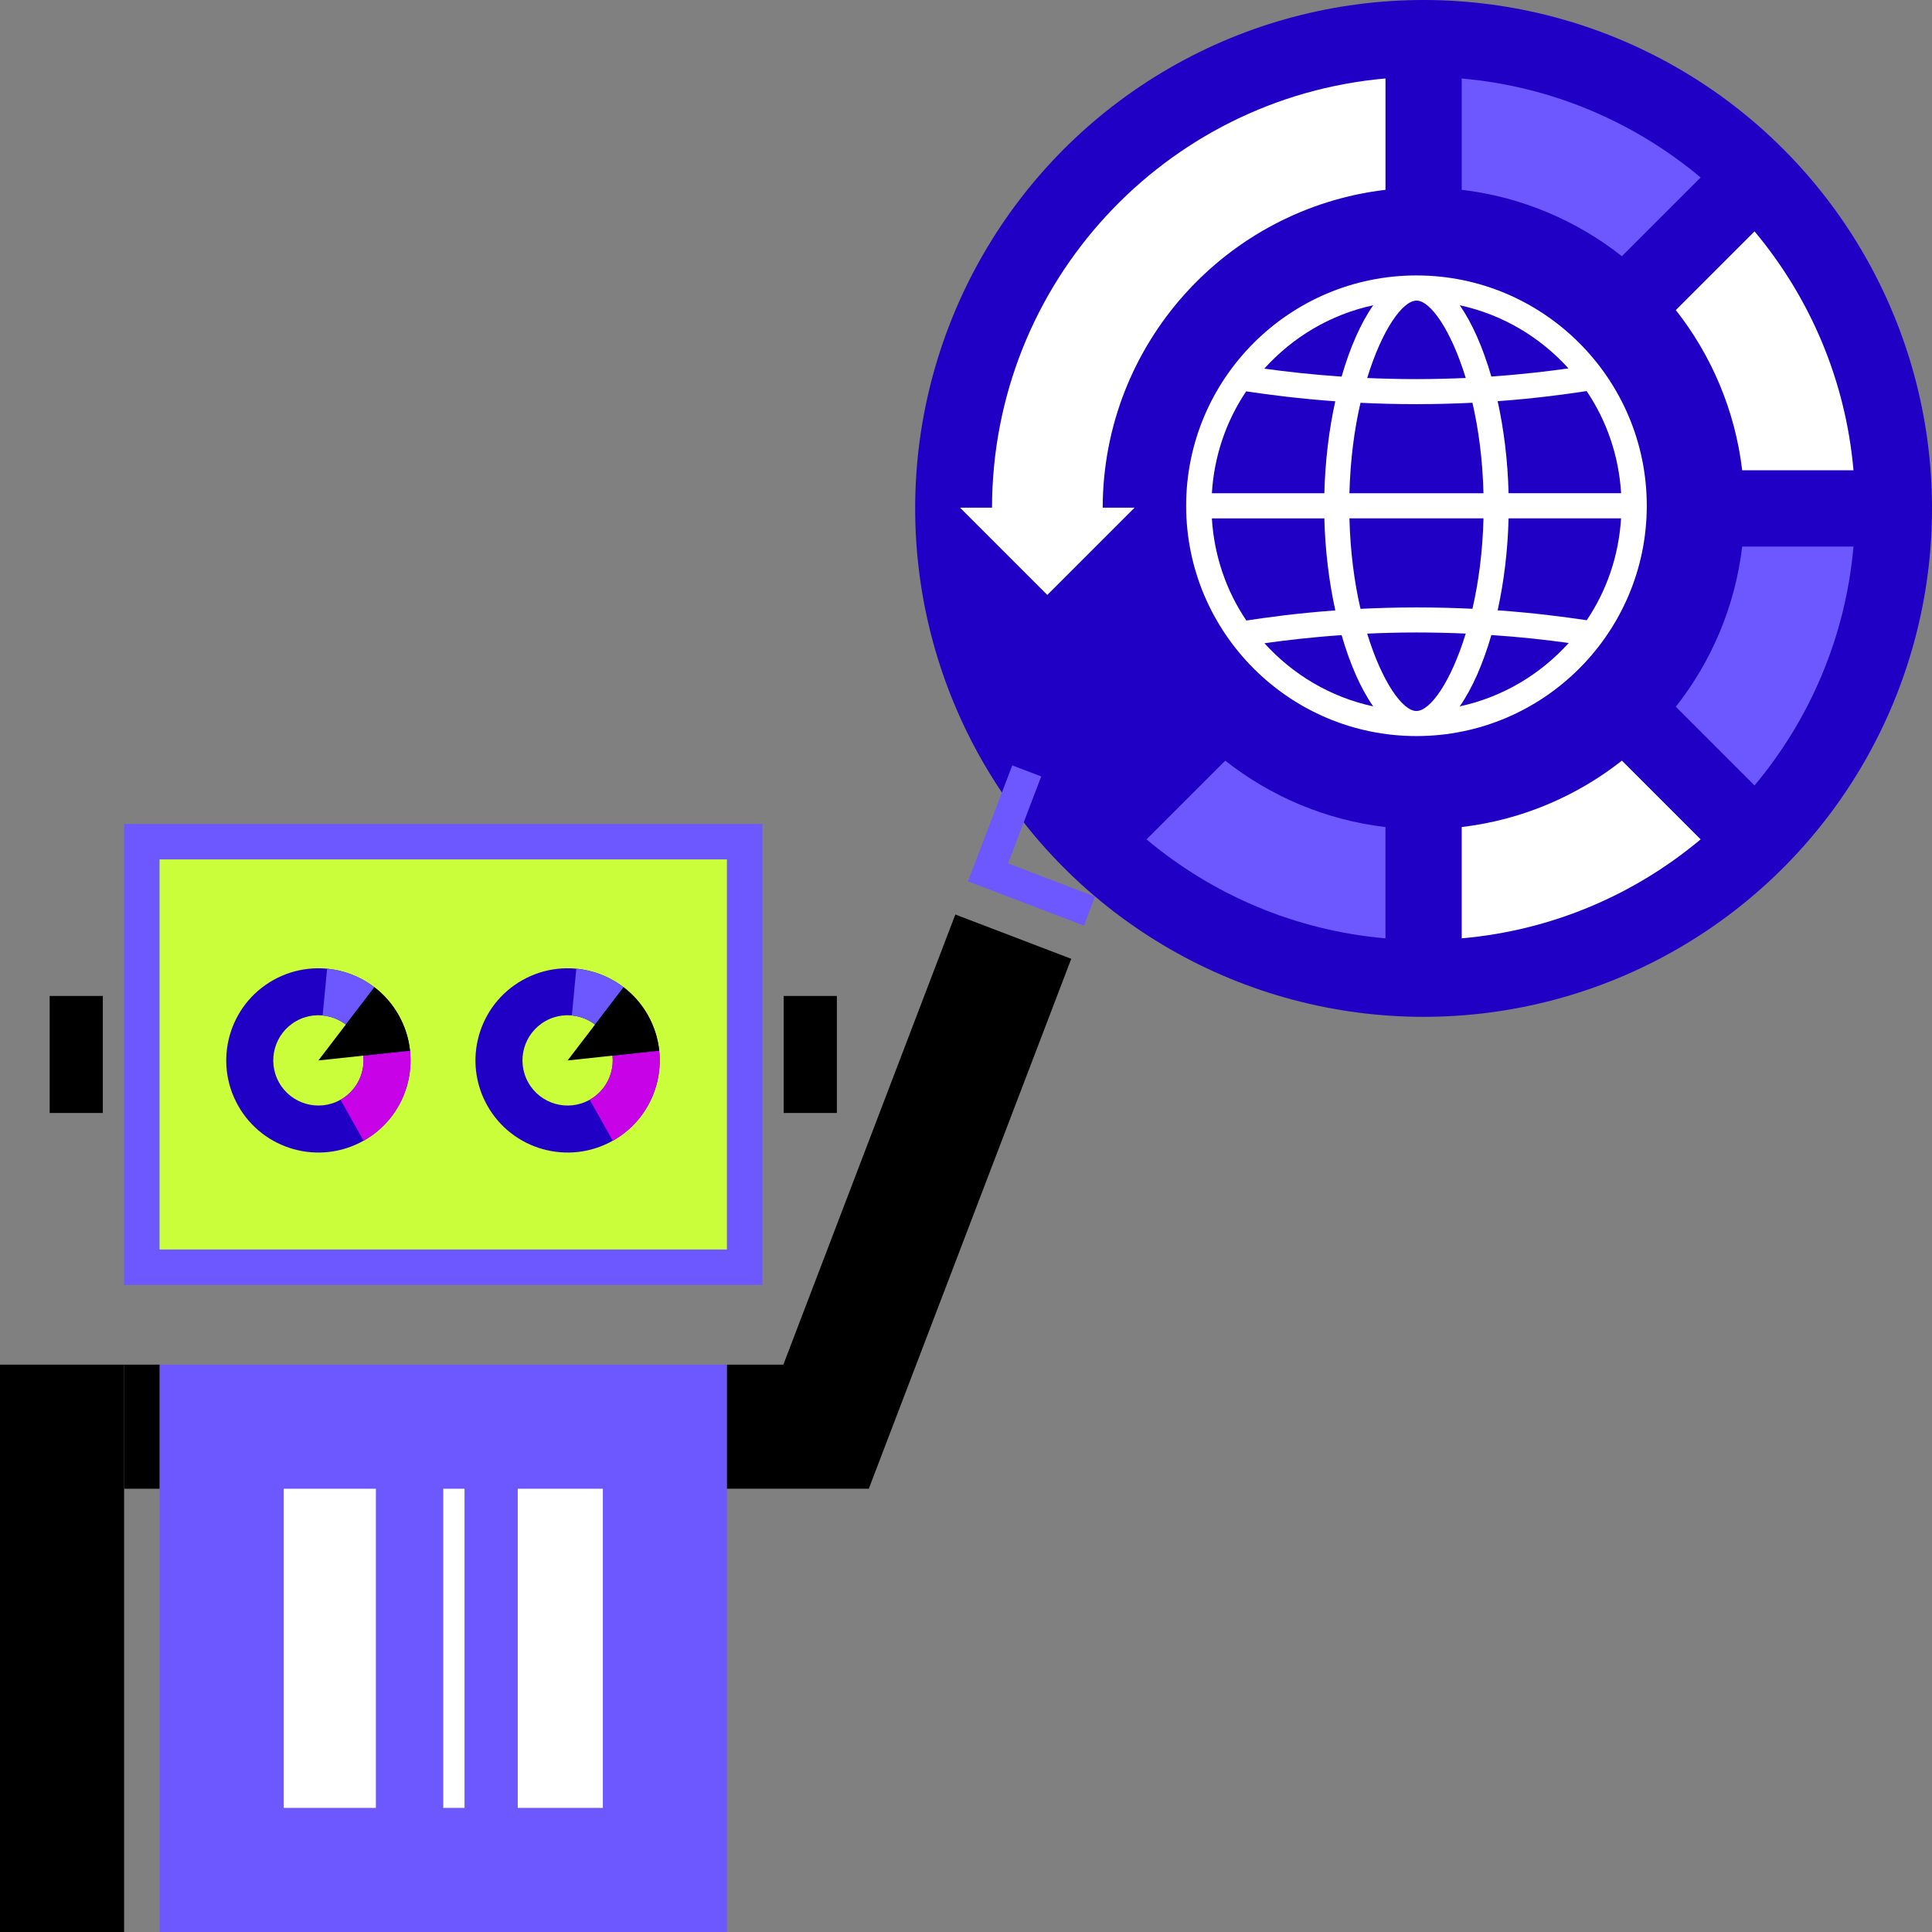 <?xml version="1.0" encoding="UTF-8"?><svg xmlns="http://www.w3.org/2000/svg" viewBox="0 0 456 456"><rect x="0" y="0" width="456" height="456" fill="#808080" stroke="none"/><defs><style>.d{fill:#fff;}.e{fill:#2000c5;}.f{fill:#c702e6;}.g{fill:#6d57ff;}.h{fill:#cbfe3a;}</style></defs><g id="a"/><g id="b"><g id="c"><g><g><circle class="e" cx="336" cy="120" r="120"/><path class="d" d="M334.32,65.01c-29.97,0-54.36,24.39-54.36,54.36s24.39,54.36,54.36,54.36,54.36-24.39,54.36-54.36-24.39-54.36-54.36-54.36Zm0,102.81c-3.27,0-8.14-6.88-11.63-18.27,3.64-.16,7.51-.27,11.63-.27s7.97,.1,11.63,.26c-3.49,11.39-8.37,18.27-11.63,18.27Zm0-24.45c-4.71,0-9.11,.13-13.21,.33-1.44-6.22-2.41-13.44-2.61-21.36h31.64c-.2,7.92-1.17,15.13-2.61,21.35-4.12-.2-8.51-.32-13.21-.32Zm0-72.43c3.27,0,8.14,6.88,11.63,18.27-3.64,.16-7.51,.27-11.63,.27s-7.97-.1-11.63-.26c3.49-11.39,8.37-18.27,11.63-18.27Zm0,24.45c4.71,0,9.11-.13,13.21-.33,1.44,6.22,2.41,13.43,2.61,21.36h-31.64c.2-7.92,1.17-15.13,2.61-21.35,4.12,.2,8.51,.32,13.21,.32Zm-21.74,21.03h-26.55c.54-8.86,3.41-17.1,8.1-24.05,5.79,.86,12.75,1.75,21.03,2.34-1.48,6.68-2.39,14.07-2.58,21.71Zm0,5.92c.19,7.64,1.11,15.04,2.59,21.73-9.14,.67-16.28,1.67-21,2.39-4.71-6.96-7.6-15.23-8.14-24.11h26.55Zm43.48,0h26.55c-.54,8.86-3.42,17.1-8.1,24.05-5.79-.86-12.75-1.75-21.03-2.34,1.48-6.68,2.39-14.07,2.58-21.71Zm0-5.92c-.19-7.64-1.1-15.04-2.58-21.73,9.14-.67,16.28-1.67,21-2.39,4.71,6.96,7.6,15.23,8.14,24.11h-26.55Zm14.14-29.47c-4.62,.65-10.77,1.4-18.21,1.92-1.98-6.83-4.54-12.65-7.46-16.82,10.08,2.17,18.98,7.51,25.67,14.9Zm-46.09-14.9c-2.92,4.17-5.49,10-7.46,16.84-6.99-.47-13.04-1.17-18.25-1.88,6.69-7.42,15.6-12.78,25.71-14.96Zm-25.67,79.77c4.62-.65,10.77-1.4,18.21-1.92,1.97,6.83,4.53,12.65,7.46,16.82-10.08-2.17-18.98-7.51-25.67-14.9Zm46.09,14.9c2.92-4.17,5.49-10,7.47-16.84,6.99,.47,13.04,1.16,18.25,1.88-6.69,7.42-15.61,12.78-25.72,14.96Z"/><g><path class="g" d="M289.19,179.54l-18.58,18.58c15.54,13.02,35.02,21.49,56.39,23.36v-26.27c-14.17-1.68-27.14-7.27-37.81-15.67Z"/><path class="d" d="M345,195.2v26.27c21.37-1.87,40.85-10.34,56.39-23.36l-18.58-18.58c-10.67,8.4-23.63,13.99-37.81,15.67Z"/><path class="g" d="M411.2,129c-1.68,14.18-7.27,27.14-15.67,37.81l18.58,18.58c13.02-15.54,21.49-35.02,23.36-56.39h-26.27Z"/></g><g><path class="g" d="M382.81,60.47l18.58-18.58c-15.54-13.02-35.02-21.49-56.39-23.36v26.27c14.18,1.68,27.14,7.27,37.81,15.67Z"/><path class="d" d="M234.13,119.83h-7.53l20.59,20.59,20.59-20.59h-7.52c.09-38.71,29.21-70.59,66.75-75.03V18.52c-51.99,4.55-92.79,48.15-92.87,101.31Z"/><path class="d" d="M395.54,73.19c8.39,10.67,13.98,23.64,15.66,37.81h26.27c-1.87-21.37-10.34-40.85-23.36-56.39l-18.58,18.58Z"/></g></g><g><g><g><rect class="g" x="37.66" y="322.09" width="133.91" height="133.91"/><g><rect class="d" x="66.96" y="351.38" width="21.76" height="75.33"/><rect class="d" x="104.62" y="351.38" width="5.02" height="75.33"/><rect class="d" x="122.2" y="351.38" width="20.09" height="75.33"/></g></g><rect x="0" y="322.09" width="29.29" height="133.91"/><rect x="29.29" y="322.09" width="8.37" height="29.29"/><polygon points="171.58 351.38 205.05 351.38 197.52 322.09 171.58 322.09 171.58 351.38"/><g><rect x="11.72" y="235.07" width="12.55" height="27.62"/><rect x="184.97" y="235.07" width="12.55" height="27.62"/><rect class="g" x="29.29" y="194.48" width="150.65" height="108.8"/><rect class="h" x="37.66" y="202.84" width="133.91" height="92.07"/></g><rect x="148.31" y="268.96" width="133.91" height="29.29" transform="translate(-126.49 383.49) rotate(-69.09)"/><polygon class="g" points="228.47 208.01 255.83 218.47 258.44 211.63 251.6 209.01 251.6 209.01 237.92 203.78 245.76 183.26 238.92 180.65 228.47 208.01"/></g><g><g><path class="e" d="M64.49,231.33c-10.47,5.89-14.18,19.14-8.3,29.61,5.89,10.47,19.14,14.18,29.61,8.3,10.47-5.89,14.18-19.14,8.3-29.61-5.89-10.47-19.14-14.18-29.61-8.3Zm15.88,28.24c-5.13,2.88-11.63,1.06-14.51-4.07-2.88-5.13-1.06-11.63,4.07-14.51,5.13-2.88,11.63-1.06,14.51,4.07,2.88,5.13,1.06,11.63-4.07,14.51Z"/><path class="f" d="M96.78,247.98l-11.03,1.18c.44,4.11-1.55,8.27-5.37,10.42h0l5.44,9.67h0c7.81-4.39,11.86-12.89,10.97-21.26Z"/></g><path class="g" d="M76.15,239.68c1.97,.19,3.87,.92,5.47,2.14l6.74-8.81h0c-3.25-2.48-7.13-3.98-11.16-4.37h0l-1.05,11.04Z"/><path d="M88.36,233.01l-13.21,17.28,21.63-2.31c-.3-2.85-1.18-5.69-2.67-8.35-1.49-2.66-3.47-4.88-5.75-6.62Z"/></g><g><g><path class="e" d="M123.31,231.33c-10.47,5.89-14.18,19.14-8.3,29.61,5.89,10.47,19.14,14.18,29.61,8.3s14.18-19.14,8.3-29.61c-5.89-10.47-19.14-14.18-29.61-8.3Zm15.88,28.24c-5.13,2.88-11.63,1.06-14.51-4.07-2.88-5.13-1.06-11.63,4.07-14.51,5.13-2.88,11.63-1.06,14.51,4.07,2.88,5.13,1.06,11.63-4.07,14.51Z"/><path class="f" d="M155.59,247.98l-11.03,1.18c.44,4.11-1.55,8.27-5.37,10.42h0l5.44,9.67h0c7.81-4.39,11.86-12.89,10.97-21.26Z"/></g><path class="g" d="M134.97,239.68c1.97,.19,3.87,.92,5.47,2.14l6.74-8.81h0c-3.25-2.48-7.13-3.98-11.16-4.37h0l-1.05,11.04Z"/><path d="M147.18,233.01l-13.21,17.28,21.63-2.31c-.3-2.85-1.18-5.69-2.67-8.35-1.49-2.66-3.47-4.88-5.75-6.62Z"/></g></g></g></g></g></svg>